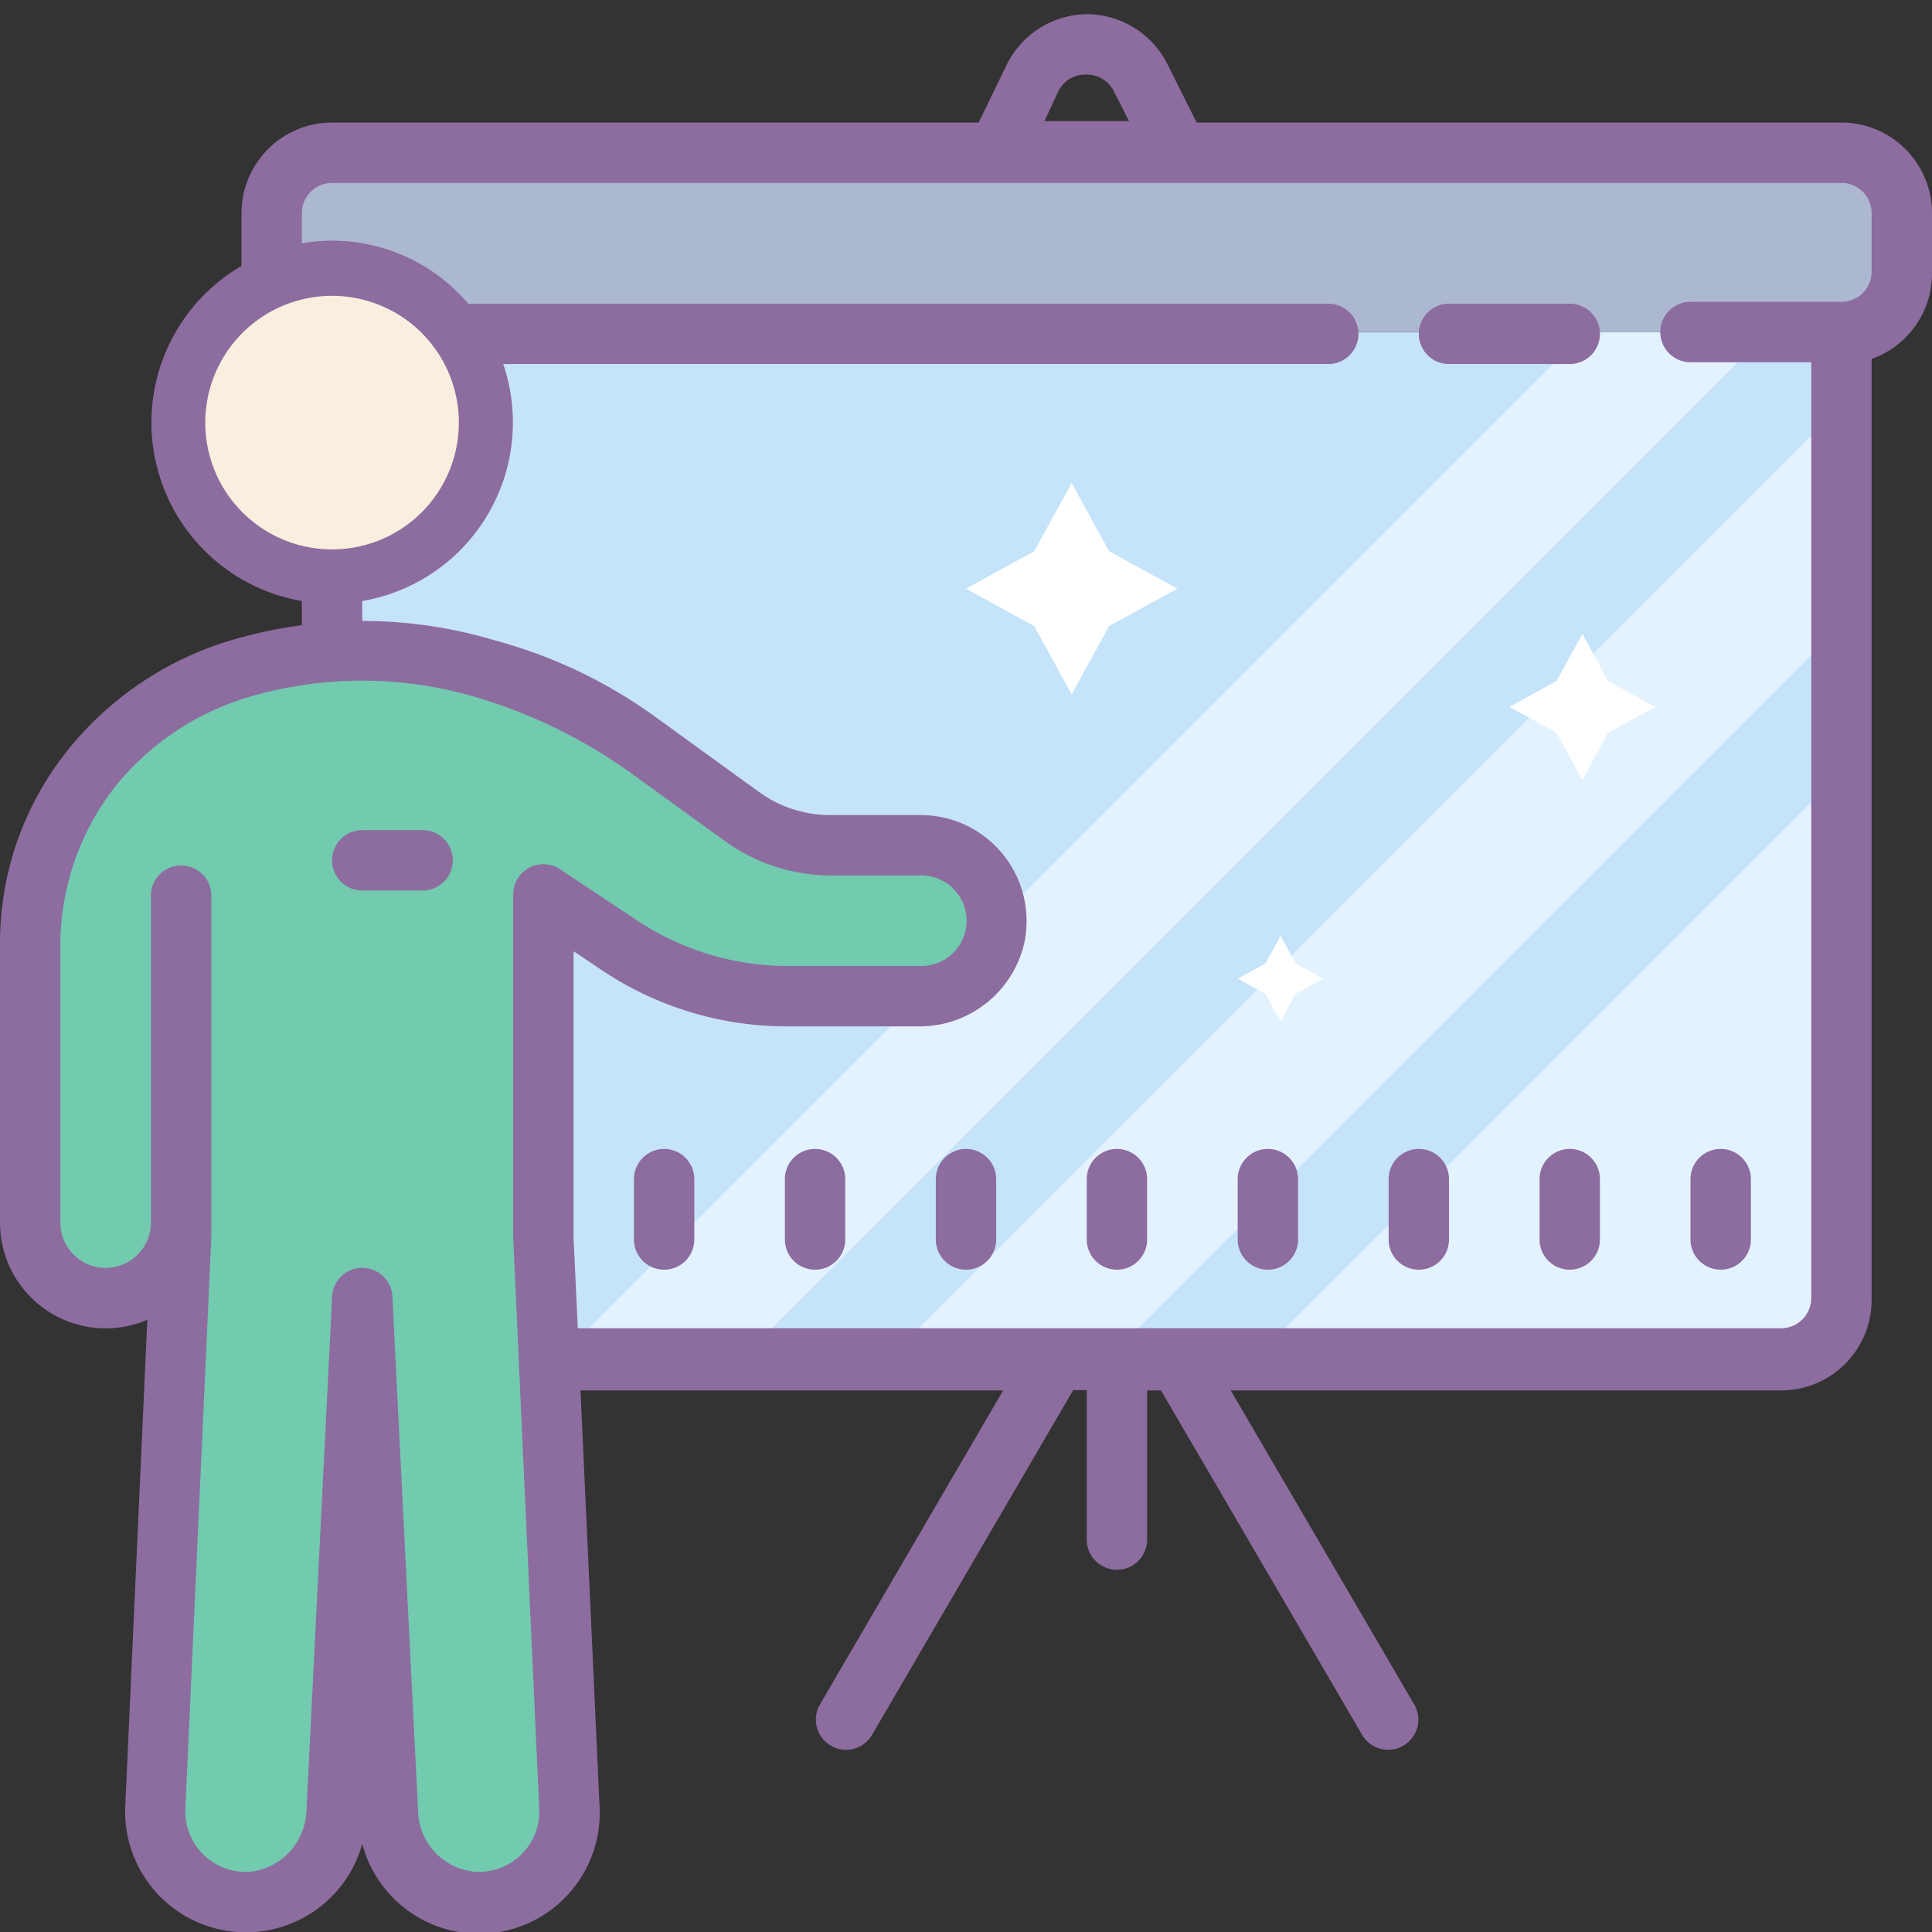 <?xml version="1.0"?>
<svg xmlns="http://www.w3.org/2000/svg" id="Layer_1" data-name="Layer 1" viewBox="0 0 64 64"><rect x="0" y="0" width="64" height="64" fill="#333333" stroke="none"/><title>Dusk Part 4</title><rect x="11" y="11" width="50" height="34" style="fill:#c5e4fa;"/><polygon points="61 25.57 41.57 45 59.79 45 61 43.79 61 25.57" style="fill:#e3f2ff;"/><polygon points="61 13.43 29.43 45 36.71 45 61 20.71 61 13.43" style="fill:#e3f2ff;"/><polygon points="52.5 11 18.5 45 24.57 45 58.57 11 52.5 11" style="fill:#e3f2ff;"/><rect x="9" y="5" width="54" height="6" rx="2" ry="2" style="fill:#acb7d0;"/><circle cx="11" cy="14" r="5" style="fill:#faefde;"/><path d="M18,41V29.63l2.46,1.66A10,10,0,0,0,26.06,33H30.5A2.5,2.5,0,0,0,33,30.5h0A2.5,2.5,0,0,0,30.5,28h-3a5,5,0,0,1-2.93-1l-4.16-3a10,10,0,0,0-3.12-1.52l-1.37-.39a14.31,14.31,0,0,0-7.86,0h0A10,10,0,0,0,3,25.49H3a9.16,9.16,0,0,0-2,5.72V40.5A2.5,2.5,0,0,0,3.5,43h0A2.5,2.5,0,0,0,6,40.5V41L5.14,59.86a3,3,0,0,0,3,3.14h0a3,3,0,0,0,3-2.85L12,43h0l.86,17.15a3,3,0,0,0,3,2.85h0a3,3,0,0,0,3-3.14Z" style="fill:#72caaf;"/><path d="M22,38.06a1,1,0,0,0-1,1v2a1,1,0,0,0,2,0v-2A1,1,0,0,0,22,38.06Z" style="fill:#8d6c9f;"/><path d="M27,38.06a1,1,0,0,0-1,1v2a1,1,0,0,0,2,0v-2A1,1,0,0,0,27,38.06Z" style="fill:#8d6c9f;"/><path d="M32,38.06a1,1,0,0,0-1,1v2a1,1,0,0,0,2,0v-2A1,1,0,0,0,32,38.06Z" style="fill:#8d6c9f;"/><path d="M37,38.06a1,1,0,0,0-1,1v2a1,1,0,0,0,2,0v-2A1,1,0,0,0,37,38.06Z" style="fill:#8d6c9f;"/><path d="M42,38.06a1,1,0,0,0-1,1v2a1,1,0,0,0,2,0v-2A1,1,0,0,0,42,38.06Z" style="fill:#8d6c9f;"/><path d="M47,38.06a1,1,0,0,0-1,1v2a1,1,0,0,0,2,0v-2A1,1,0,0,0,47,38.06Z" style="fill:#8d6c9f;"/><path d="M52,38.06a1,1,0,0,0-1,1v2a1,1,0,0,0,2,0v-2A1,1,0,0,0,52,38.06Z" style="fill:#8d6c9f;"/><path d="M57,42.06a1,1,0,0,0,1-1v-2a1,1,0,0,0-2,0v2A1,1,0,0,0,57,42.06Z" style="fill:#8d6c9f;"/><path d="M52,10.06H48a1,1,0,0,0,0,2h4a1,1,0,0,0,0-2Z" style="fill:#8d6c9f;"/><path d="M14,27.5H12a1,1,0,0,0,0,2h2a1,1,0,0,0,0-2Z" style="fill:#8d6c9f;"/><path d="M61,4.06H39.64l-1-2A3,3,0,0,0,36,.47h0a3,3,0,0,0-2.66,1.69l-.92,1.9H11a3,3,0,0,0-3,3V8.81a6,6,0,0,0,2,11.1v.8a15.31,15.31,0,0,0-2.21.46,10.94,10.94,0,0,0-5.57,3.71A10.2,10.2,0,0,0,0,31.21V40.5a3.5,3.5,0,0,0,4.88,3.22l-.73,16.1A4,4,0,0,0,12,61.08a4,4,0,0,0,7.86-1.26l-.63-13.76h14L27.14,56.5a1,1,0,0,0,1.73,1l6.68-11.45H36V51a1,1,0,0,0,2,0V46.06h.46L45.14,57.5a1,1,0,0,0,1.73-1L40.77,46.06H59a3,3,0,0,0,3-3V11.89a3,3,0,0,0,2-2.83v-2A3,3,0,0,0,61,4.06ZM35.07,3A1,1,0,0,1,36,2.47h0a1,1,0,0,1,.89.54l.51,1H34.6ZM6.8,14A4.2,4.2,0,1,1,11,18.2,4.2,4.2,0,0,1,6.8,14ZM17,41l.86,18.86A2,2,0,0,1,15.68,62a2.07,2.07,0,0,1-1.83-2L13,43a1,1,0,0,0-2,0l-.85,17a2.1,2.1,0,0,1-1.82,2,2,2,0,0,1-2.19-2.08L7,41V29.67a1,1,0,0,0-2,0V40.5a1.5,1.5,0,0,1-3,0v-9A8.56,8.56,0,0,1,3.86,26a9,9,0,0,1,4.48-2.94,13.3,13.3,0,0,1,7.31,0h0A17.12,17.12,0,0,1,21,25.68l3,2.17A6,6,0,0,0,27.52,29h3a1.5,1.5,0,0,1,0,3H26.06a9,9,0,0,1-5-1.54L18.56,28.8a1,1,0,0,0-1.56.83V41S17,41,17,41Zm45-32a1,1,0,0,1-1,1H56a1,1,0,0,0,0,2h4v31a1,1,0,0,1-1,1H19.14L19,41V31.51l.91.61A11,11,0,0,0,26.06,34H30.4a3.56,3.56,0,0,0,3.53-2.76A3.51,3.51,0,0,0,30.5,27h-3a4,4,0,0,1-2.35-.76l-3.41-2.47A16.21,16.21,0,0,0,16.7,21.3l-.49-.14A15.29,15.29,0,0,0,12,20.57v-.66a6,6,0,0,0,4.67-7.85H44a1,1,0,0,0,0-2H15.51a5.91,5.91,0,0,0-5.51-2v-1a1,1,0,0,1,1-1H61a1,1,0,0,1,1,1Z" style="fill:#8d6c9f;"/><polygon points="35.5 16 36.74 18.26 39 19.5 36.74 20.74 35.5 23 34.26 20.74 32 19.5 34.26 18.26 35.5 16" style="fill:#fff;"/><polygon points="52.42 21 53.27 22.56 54.84 23.42 53.27 24.27 52.42 25.84 51.56 24.27 50 23.42 51.56 22.56 52.42 21" style="fill:#fff;"/><polygon points="42.42 31 42.92 31.92 43.84 32.42 42.92 32.92 42.42 33.84 41.92 32.92 41 32.42 41.92 31.92 42.42 31" style="fill:#fff;"/></svg>
